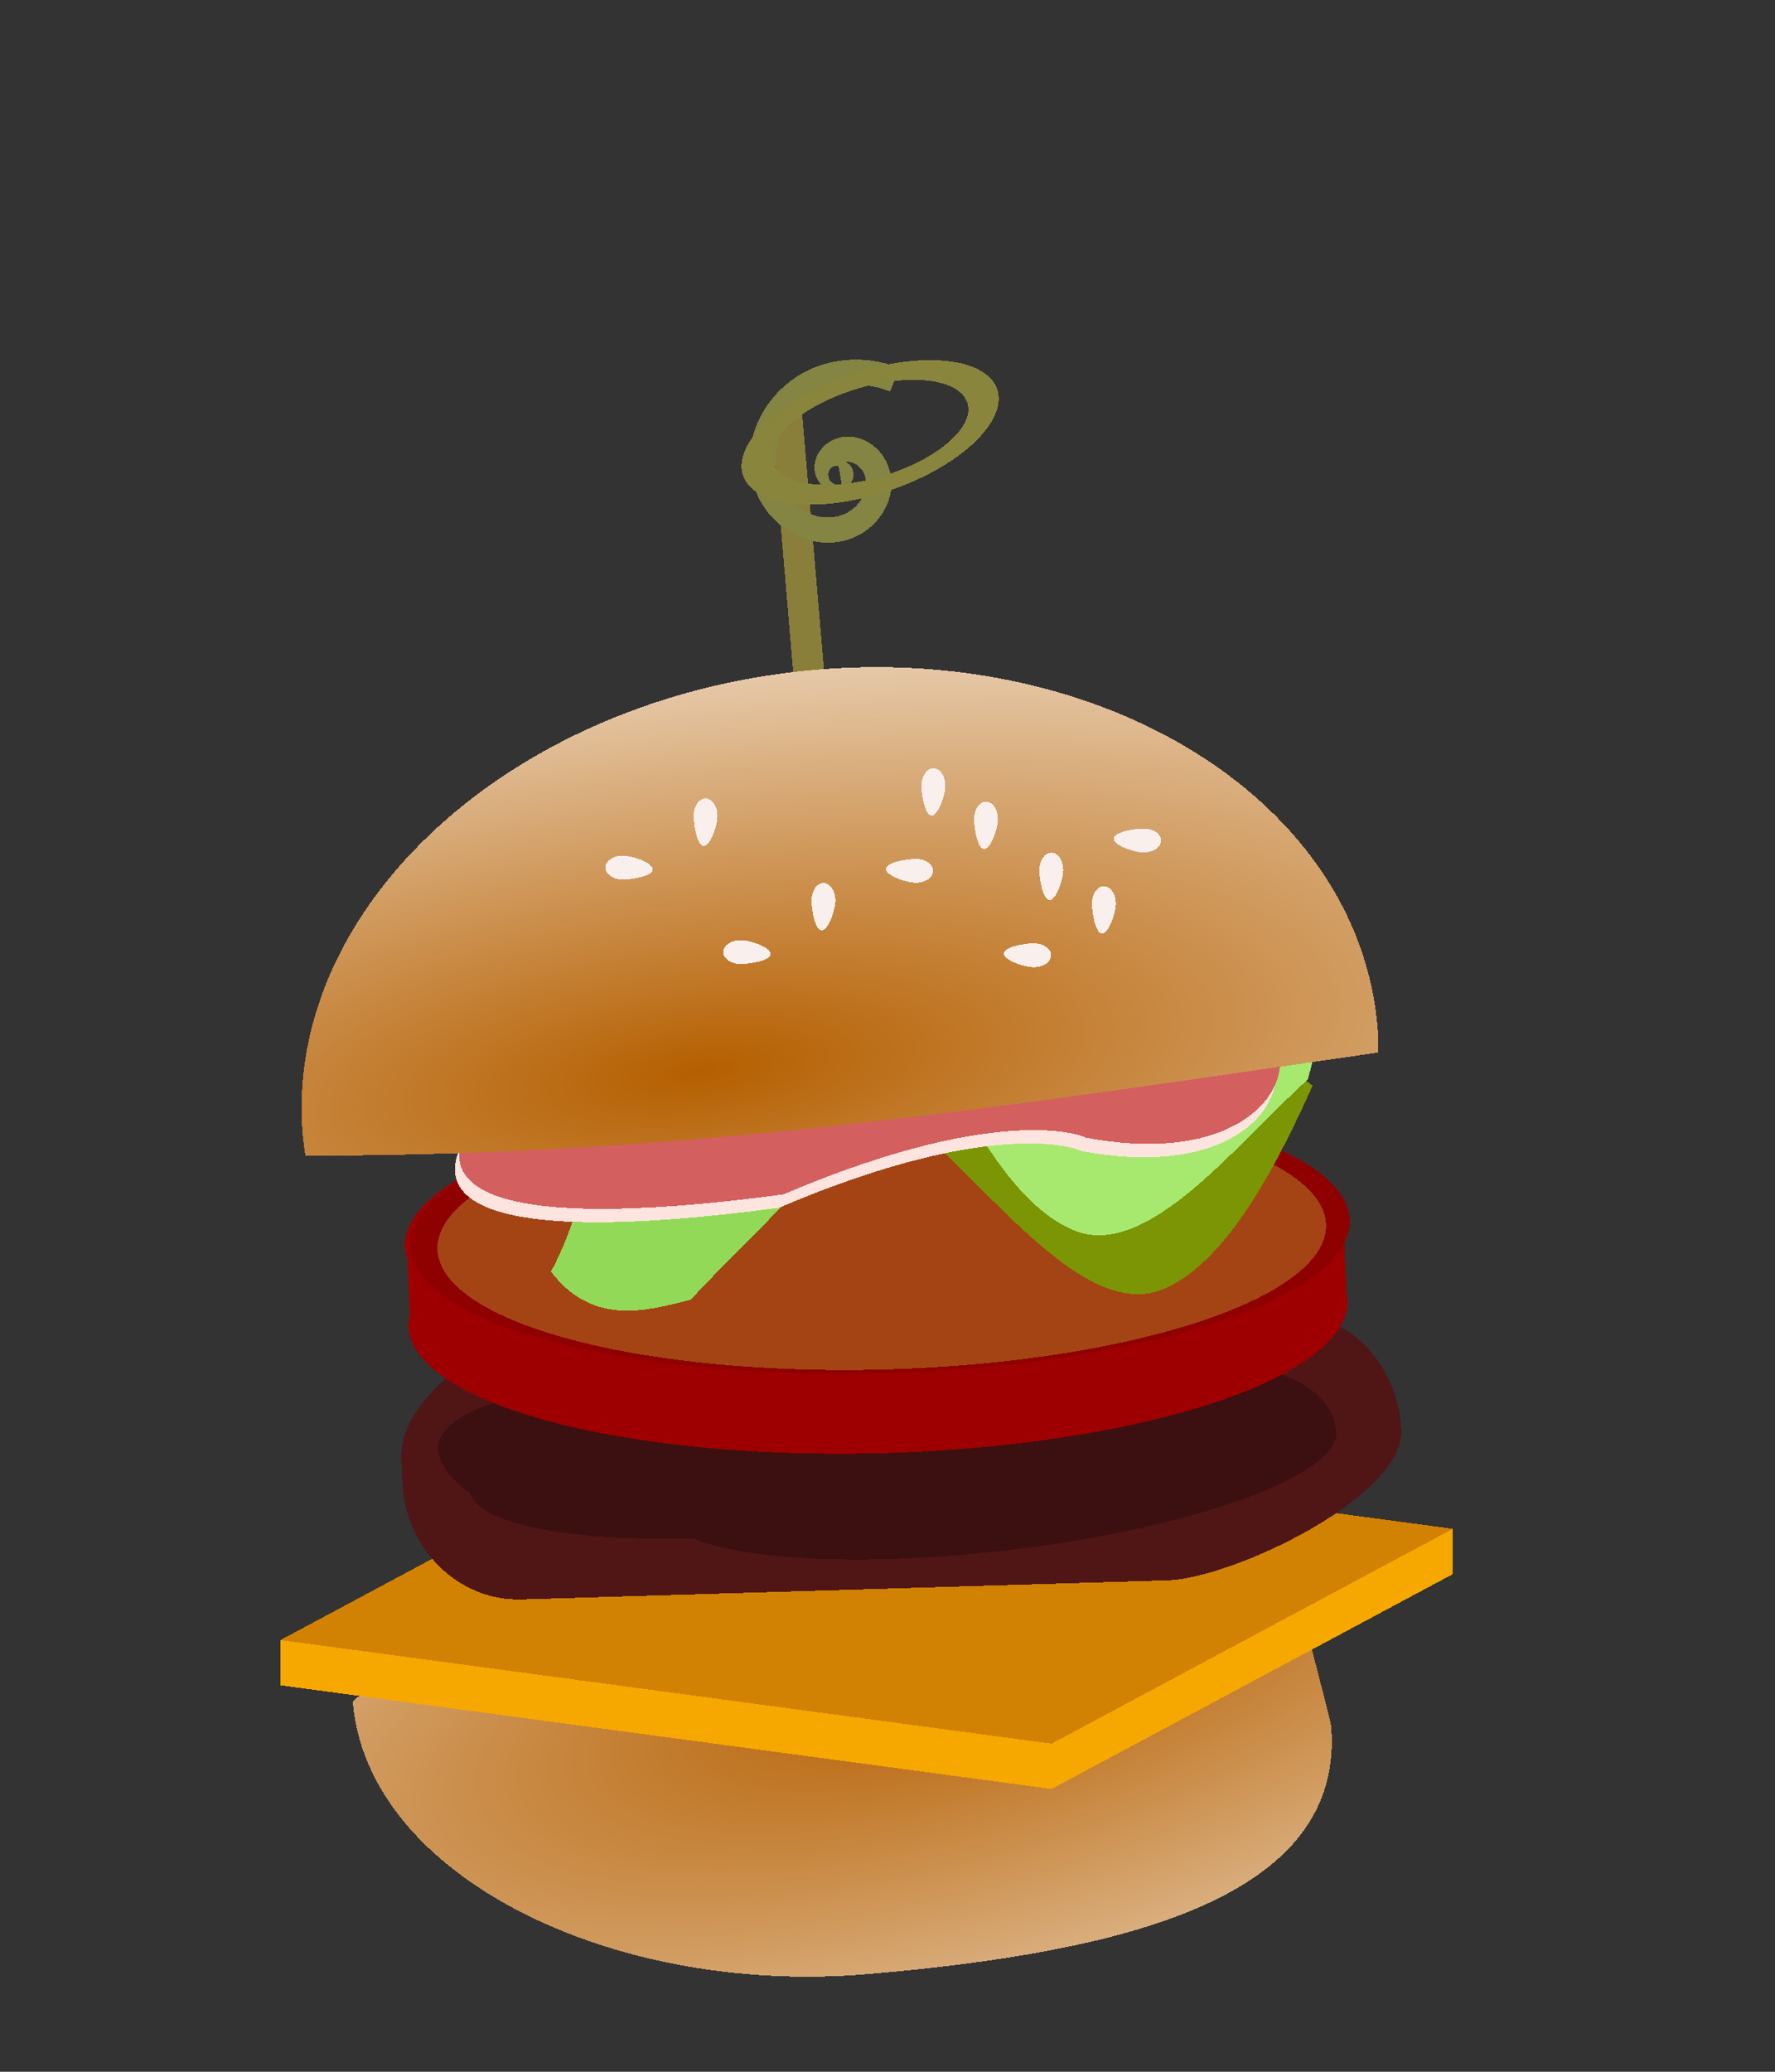<?xml version="1.0" encoding="UTF-8" standalone="no"?>
<!-- Created with Inkscape (http://www.inkscape.org/) -->

<svg
   xmlns:dc="http://purl.org/dc/elements/1.1/"
   xmlns:cc="http://creativecommons.org/ns#"
   xmlns:rdf="http://www.w3.org/1999/02/22-rdf-syntax-ns#"
   xmlns:svg="http://www.w3.org/2000/svg"
   xmlns="http://www.w3.org/2000/svg"
   xmlns:xlink="http://www.w3.org/1999/xlink"
   xmlns:sodipodi="http://sodipodi.sourceforge.net/DTD/sodipodi-0.dtd"
   xmlns:inkscape="http://www.inkscape.org/namespaces/inkscape"
   width="120mm"
   height="140mm"
   viewBox="0 0 120 140"
   version="1.1"
   id="svg5175"
   inkscape:version="0.92.3 (2405546, 2018-03-11)"
   sodipodi:docname="hamburger_slider.svg">
  <rect x="0" y="0" width="120" height="140" fill="#333333" stroke="none"/>
  <defs
     id="defs5169">
    <radialGradient
       inkscape:collect="always"
       xlink:href="#linearGradient4936"
       id="radialGradient4954"
       gradientUnits="userSpaceOnUse"
       gradientTransform="matrix(-3.11,0.885,-0.356,-1.081,3242.665,-339.65)"
       cx="672.21"
       cy="90.456"
       fx="672.21"
       fy="90.456"
       r="63.842" />
    <linearGradient
       inkscape:collect="always"
       id="linearGradient4936">
      <stop
         style="stop-color:#b55f00;stop-opacity:1;"
         offset="0"
         id="stop4932" />
      <stop
         style="stop-color:#ffffff;stop-opacity:1"
         offset="1"
         id="stop4934" />
    </linearGradient>
    <radialGradient
       inkscape:collect="always"
       xlink:href="#linearGradient4936"
       id="radialGradient4942"
       gradientUnits="userSpaceOnUse"
       gradientTransform="matrix(3.287,-0.381,0.126,1.087,-1132.224,244.464)"
       cx="672.21"
       cy="90.456"
       fx="672.21"
       fy="90.456"
       r="63.842" />
  </defs>
  <sodipodi:namedview
     id="base"
     pagecolor="#ffffff"
     bordercolor="#666666"
     borderopacity="1.0"
     inkscape:pageopacity="0.0"
     inkscape:pageshadow="2"
     inkscape:zoom="0.98994949"
     inkscape:cx="140.42296"
     inkscape:cy="305.06082"
     inkscape:document-units="px"
     inkscape:current-layer="layer1"
     showgrid="false"
     width="100mm"
     inkscape:window-width="1646"
     inkscape:window-height="1011"
     inkscape:window-x="448"
     inkscape:window-y="103"
     inkscape:window-maximized="0" />
  <g
     inkscape:label="Layer 1"
     inkscape:groupmode="layer"
     id="layer1"
     transform="translate(0,-157)">
    <g
       transform="matrix(0.57,0,0,0.57,-573.19,179.954)"
       style="display:inline;shape-rendering:crispEdges"
       id="g5090">
      <path
         sodipodi:nodetypes="cscsc"
         inkscape:connector-curvature="0"
         id="path4926"
         d="m 1153.081,164.154 c -4.094,9.408 -10.932,12.476 -33.444,14.109 -22.785,1.653 -58.034,-6.077 -57.093,-13.594 1.122,-5.084 20.271,-2.402 44.493,-2.402 24.222,0 47.166,-3.198 46.044,1.887 z"
         style="opacity:1;vector-effect:none;fill:#aa7b36;fill-opacity:1;fill-rule:evenodd;stroke:none;stroke-width:7.114;stroke-linecap:round;stroke-linejoin:miter;stroke-miterlimit:4;stroke-dasharray:none;stroke-dashoffset:0;stroke-opacity:1;shape-rendering:crispEdges" />
      <path
         style="opacity:1;vector-effect:none;fill:url(#radialGradient4954);fill-opacity:1;fill-rule:evenodd;stroke:none;stroke-width:37.474;stroke-linecap:round;stroke-linejoin:miter;stroke-miterlimit:4;stroke-dasharray:none;stroke-dashoffset:0;stroke-opacity:1"
         d="m 1108.494,193.771 c 30.264,-2.589 56.757,-8.919 54.976,-29.489 -0.068,-0.697 -3.566,-13.834 -3.692,-14.525 -40.879,-0.04 -74.709,4.939 -109.334,9.353 -0.02,0.703 -3.035,1.787 -2.997,2.487 1.781,20.57 30.782,34.763 61.046,32.174 z"
         id="path4952"
         inkscape:connector-curvature="0"
         sodipodi:nodetypes="ccccccc" />
      <g
         transform="matrix(-1,0,0,1,1595.622,41.917)"
         id="g4842">
        <path
           style="fill:#f6a800;fill-opacity:1;stroke:none;stroke-width:0.265px;stroke-linecap:butt;stroke-linejoin:miter;stroke-opacity:1"
           d="m 417.7,99.059 v 5.367 l 47.601,25.474 91.459,-12.288 v -5.367 z"
           id="path4838"
           inkscape:connector-curvature="0"
           sodipodi:nodetypes="cccccc" />
        <path
           style="opacity:1;vector-effect:none;fill:#d28203;fill-opacity:1;fill-rule:nonzero;stroke:none;stroke-width:0.75;stroke-linecap:round;stroke-linejoin:round;stroke-miterlimit:4;stroke-dasharray:none;stroke-dashoffset:0;stroke-opacity:1"
           d="m 509.158,86.771 47.601,25.474 -91.459,12.288 -47.601,-25.474 z"
           id="rect19467"
           inkscape:connector-curvature="0" />
      </g>
      <path
         sodipodi:nodetypes="csccssccc"
         inkscape:connector-curvature="0"
         id="rect4888"
         d="m 1066.272,117.76 91.345,-2.531 c 7.551,-0.209 13.874,6.054 14.179,14.042 v 0 c 0.305,7.989 -20.124,17.589 -27.674,17.812 l -76.645,2.264 c -7.55,0.223 -13.874,-6.054 -14.179,-14.042 l -0.105,-2.747 c -0.305,-7.989 13.079,-14.798 13.079,-14.798 z"
         style="opacity:1;vector-effect:none;fill:#501616;fill-opacity:1;fill-rule:nonzero;stroke:none;stroke-width:0.622;stroke-linecap:round;stroke-linejoin:round;stroke-miterlimit:4;stroke-dasharray:none;stroke-dashoffset:0;stroke-opacity:1" />
      <path
         style="opacity:0.5;vector-effect:none;fill:#280b0b;fill-opacity:1;fill-rule:evenodd;stroke:none;stroke-width:4.267;stroke-linecap:round;stroke-linejoin:miter;stroke-miterlimit:4;stroke-dasharray:none;stroke-dashoffset:0;stroke-opacity:1"
         d="m 1127.224,143.257 c -16.783,2.184 -32.571,1.717 -39.485,-1.168 -14.816,0.393 -25.139,-1.672 -26.37,-5.274 -9.188,-7.058 -3.485,-13.694 36.755,-14.346 30.731,6.72 40.265,0.86 39.484,1.168 16.803,-5.067 25.778,0.17 26.37,5.274 1.706,5.055 -14.75,11.478 -36.755,14.347 z"
         id="path5052"
         inkscape:connector-curvature="0"
         sodipodi:nodetypes="ccccccc" />
      <g
         id="g4897"
         transform="translate(694.041,130.028)">
        <path
           inkscape:connector-curvature="0"
           id="path4891"
           d="m 414.546,-40.634 a 16.61,55.719 88.453 0 0 -54.964,18.185 16.61,55.719 88.453 0 0 0.293,1.393 l 0.293,6.639 a 16.61,55.719 88.453 0 0 -0.171,1.383 16.61,55.719 88.453 0 0 56.428,15.007 16.61,55.719 88.453 0 0 54.963,-18.185 16.61,55.719 88.453 0 0 -0.126,-0.771 l -0.357,-8.093 a 16.61,55.719 88.453 0 0 0.068,-0.55 16.61,55.719 88.453 0 0 -56.428,-15.007 z"
           style="opacity:1;vector-effect:none;fill:#9e0001;fill-opacity:1;fill-rule:evenodd;stroke:none;stroke-width:14.234;stroke-linecap:round;stroke-linejoin:miter;stroke-miterlimit:4;stroke-dasharray:none;stroke-dashoffset:0;stroke-opacity:1" />
        <ellipse
           transform="matrix(1,-0.029,0.044,0.999,0,0)"
           style="opacity:1;vector-effect:none;fill:#8f0001;fill-opacity:1;fill-rule:evenodd;stroke:none;stroke-width:14.235;stroke-linecap:round;stroke-linejoin:miter;stroke-miterlimit:4;stroke-dasharray:none;stroke-dashoffset:0;stroke-opacity:1"
           id="ellipse4893"
           cx="416.457"
           cy="-12.036"
           rx="55.718"
           ry="16.612" />
        <ellipse
           transform="matrix(1,-0.029,0.044,0.999,0,0)"
           ry="15.711"
           rx="52.695"
           cy="-11.58"
           cx="416.646"
           id="ellipse4895"
           style="opacity:1;vector-effect:none;fill:#a44414;fill-opacity:1;fill-rule:evenodd;stroke:none;stroke-width:13.463;stroke-linecap:round;stroke-linejoin:miter;stroke-miterlimit:4;stroke-dasharray:none;stroke-dashoffset:0;stroke-opacity:1" />
      </g>
      <path
         sodipodi:nodetypes="csccc"
         inkscape:connector-curvature="0"
         id="path19528"
         d="m 1081.318,68.281 c 13.241,5.942 21.429,11.438 24.096,17.656 3.74,8.72 -10.168,19.287 -17.853,27.86 -5.325,1.389 -11.704,3.142 -16.613,-3.31 8.842,-16.655 1.38,-31.011 10.37,-42.206 z"
         style="opacity:1;vector-effect:none;fill:#92d958;fill-opacity:1;fill-rule:evenodd;stroke:none;stroke-width:30.472;stroke-linecap:round;stroke-linejoin:miter;stroke-miterlimit:4;stroke-dasharray:none;stroke-dashoffset:0;stroke-opacity:1" />
      <path
         style="opacity:1;vector-effect:none;fill:#7b9504;fill-opacity:1;fill-rule:evenodd;stroke:none;stroke-width:30.472;stroke-linecap:round;stroke-linejoin:miter;stroke-miterlimit:4;stroke-dasharray:none;stroke-dashoffset:0;stroke-opacity:1"
         d="m 1161.284,88.443 c -5.942,13.241 -11.438,21.429 -17.656,24.096 -8.72,3.74 -19.287,-10.168 -27.86,-17.853 -1.389,-5.325 -3.142,-11.705 3.31,-16.613 16.655,8.843 31.011,1.38 42.206,10.37 z"
         id="path4924"
         inkscape:connector-curvature="0"
         sodipodi:nodetypes="csccc" />
      <path
         sodipodi:nodetypes="csccc"
         inkscape:connector-curvature="0"
         id="path4930"
         d="m 1115.209,81.451 c 5.941,13.241 11.438,21.429 17.656,24.096 8.72,3.74 19.287,-10.168 27.86,-17.853 1.389,-5.325 3.142,-11.705 -3.309,-16.613 -16.655,8.843 -31.011,1.38 -42.206,10.37 z"
         style="opacity:1;vector-effect:none;fill:#a7e96f;fill-opacity:1;fill-rule:evenodd;stroke:none;stroke-width:30.472;stroke-linecap:round;stroke-linejoin:miter;stroke-miterlimit:4;stroke-dasharray:none;stroke-dashoffset:0;stroke-opacity:1" />
      <g
         transform="translate(393.095,24.19)"
         id="g4971">
        <rect
           style="opacity:1;vector-effect:none;fill:#897f3b;fill-opacity:1;fill-rule:nonzero;stroke:none;stroke-width:0.453;stroke-linecap:round;stroke-linejoin:round;stroke-miterlimit:4;stroke-dasharray:none;stroke-dashoffset:0;stroke-opacity:1"
           id="rect4962"
           width="3.667"
           height="34.806"
           x="703.344"
           y="73.709"
           ry="0"
           transform="matrix(0.992,-0.126,0.085,0.996,0,0)" />
        <path
           sodipodi:type="spiral"
           style="fill:none;fill-rule:evenodd;stroke:#848443;stroke-width:3;stroke-opacity:1"
           id="path4964"
           sodipodi:cx="714.43622"
           sodipodi:cy="-6.9882908"
           sodipodi:expansion="1.79"
           sodipodi:revolution="1.86"
           sodipodi:radius="12.873405"
           sodipodi:argument="-7.0589218"
           sodipodi:t0="1.0408341e-017"
           d="m 714.436,-6.988 c 0.119,-0.117 0.245,0.188 0.248,0.253 0.031,0.561 -0.709,0.723 -1.123,0.605 -1.12,-0.319 -1.325,-1.742 -0.899,-2.667 0.835,-1.81 3.213,-2.064 4.8,-1.16 2.637,1.501 2.936,5.088 1.399,7.48 -2.311,3.598 -7.345,3.939 -10.679,1.622 -4.689,-3.259 -5.067,-9.967 -1.829,-14.374 1.694,-2.306 4.221,-3.918 6.995,-4.587"
           transform="rotate(35.226,715.397,-11.307)" />
        <ellipse
           style="opacity:1;vector-effect:none;fill:none;fill-opacity:1;fill-rule:evenodd;stroke:#89853d;stroke-width:3.042;stroke-linecap:round;stroke-linejoin:miter;stroke-miterlimit:4;stroke-dasharray:none;stroke-dashoffset:0;stroke-opacity:1"
           id="path4966"
           cx="704.765"
           cy="-17.144"
           rx="11.973"
           ry="9.606"
           transform="matrix(1,0,-0.638,0.77,0,0)" />
      </g>
      <path
         style="opacity:1;vector-effect:none;fill:#fde4de;fill-opacity:1;fill-rule:evenodd;stroke:none;stroke-width:4.258;stroke-linecap:round;stroke-linejoin:miter;stroke-miterlimit:4;stroke-dasharray:none;stroke-dashoffset:0;stroke-opacity:1"
         d="m 1121.086,76.646 c -15.638,0.004 -29.938,2.703 -35.762,6.749 -13.555,1.644 -22.617,5.289 -23.148,9.31 -7.212,8.823 -0.934,15.121 35.812,10.212 26.883,-11.463 36.522,-6.529 35.761,-6.749 16.129,3.074 23.444,-3.773 23.149,-9.31 0.727,-5.64 -15.307,-10.212 -35.812,-10.212 z"
         id="path5048"
         inkscape:connector-curvature="0"
         sodipodi:nodetypes="ccccccc" />
      <path
         sodipodi:nodetypes="ccccccc"
         inkscape:connector-curvature="0"
         id="path5050"
         d="m 1121.616,75.058 c -15.638,0.004 -29.938,2.703 -35.762,6.749 -13.555,1.644 -22.617,5.289 -23.148,9.31 -7.212,8.823 -0.934,15.121 35.812,10.212 26.883,-11.463 36.522,-6.529 35.761,-6.749 16.129,3.074 23.444,-3.773 23.149,-9.31 0.727,-5.64 -15.307,-10.212 -35.812,-10.212 z"
         style="opacity:1;vector-effect:none;fill:#d35f5f;fill-opacity:1;fill-rule:evenodd;stroke:none;stroke-width:4.258;stroke-linecap:round;stroke-linejoin:miter;stroke-miterlimit:4;stroke-dasharray:none;stroke-dashoffset:0;stroke-opacity:1" />
      <path
         sodipodi:nodetypes="ccccccc"
         inkscape:connector-curvature="0"
         id="path19750"
         d="m 1101.488,39.21 c -35.216,3.384 -62.085,27.923 -60.013,54.809 0.079,0.911 0.191,1.818 0.337,2.721 47.567,0.053 86.933,-6.456 127.223,-12.225 0.023,-0.919 0.013,-1.836 -0.032,-2.75 -2.072,-26.886 -32.3,-45.938 -67.516,-42.554 z"
         style="opacity:1;vector-effect:none;fill:url(#radialGradient4942);fill-opacity:1;fill-rule:evenodd;stroke:none;stroke-width:46.216;stroke-linecap:round;stroke-linejoin:miter;stroke-miterlimit:4;stroke-dasharray:none;stroke-dashoffset:0;stroke-opacity:1" />
      <path
         sodipodi:nodetypes="scscs"
         inkscape:connector-curvature="0"
         id="ellipse4899"
         d="m 1089.068,60.012 c -0.781,0 -1.202,-2.411 -1.202,-3.553 0,-1.142 0.633,-2.068 1.414,-2.068 0.781,0 1.414,0.926 1.414,2.068 0,1.142 -0.845,3.553 -1.626,3.553 z"
         style="opacity:1;vector-effect:none;fill:#f9f0ed;fill-opacity:1;fill-rule:evenodd;stroke:none;stroke-width:0.374;stroke-linecap:round;stroke-linejoin:miter;stroke-miterlimit:4;stroke-dasharray:none;stroke-dashoffset:0;stroke-opacity:1" />
      <path
         style="opacity:1;vector-effect:none;fill:#f9f0ed;fill-opacity:1;fill-rule:evenodd;stroke:none;stroke-width:0.374;stroke-linecap:round;stroke-linejoin:miter;stroke-miterlimit:4;stroke-dasharray:none;stroke-dashoffset:0;stroke-opacity:1"
         d="m 1083.018,62.8 c 0,0.781 -2.411,1.202 -3.553,1.202 -1.142,10e-7 -2.068,-0.633 -2.068,-1.414 0,-0.781 0.926,-1.414 2.068,-1.414 1.142,-10e-7 3.553,0.845 3.553,1.626 z"
         id="path4902"
         inkscape:connector-curvature="0"
         sodipodi:nodetypes="scscs" />
      <path
         style="opacity:1;vector-effect:none;fill:#f9f0ed;fill-opacity:1;fill-rule:evenodd;stroke:none;stroke-width:0.374;stroke-linecap:round;stroke-linejoin:miter;stroke-miterlimit:4;stroke-dasharray:none;stroke-dashoffset:0;stroke-opacity:1"
         d="m 1122.33,60.39 c -0.781,0 -1.202,-2.411 -1.202,-3.553 0,-1.142 0.633,-2.068 1.414,-2.068 0.781,0 1.414,0.926 1.414,2.068 0,1.142 -0.845,3.553 -1.626,3.553 z"
         id="path4904"
         inkscape:connector-curvature="0"
         sodipodi:nodetypes="scscs" />
      <path
         sodipodi:nodetypes="scscs"
         inkscape:connector-curvature="0"
         id="path4906"
         d="m 1110.66,62.754 c 0,-0.781 2.411,-1.202 3.553,-1.202 1.142,0 2.068,0.633 2.068,1.414 0,0.781 -0.926,1.414 -2.068,1.414 -1.142,0 -3.553,-0.845 -3.553,-1.626 z"
         style="opacity:1;vector-effect:none;fill:#f9f0ed;fill-opacity:1;fill-rule:evenodd;stroke:none;stroke-width:0.374;stroke-linecap:round;stroke-linejoin:miter;stroke-miterlimit:4;stroke-dasharray:none;stroke-dashoffset:0;stroke-opacity:1" />
      <path
         style="opacity:1;vector-effect:none;fill:#f9f0ed;fill-opacity:1;fill-rule:evenodd;stroke:none;stroke-width:0.374;stroke-linecap:round;stroke-linejoin:miter;stroke-miterlimit:4;stroke-dasharray:none;stroke-dashoffset:0;stroke-opacity:1"
         d="m 1103.053,70.029 c -0.781,0 -1.202,-2.411 -1.202,-3.553 0,-1.142 0.633,-2.068 1.414,-2.068 0.781,0 1.414,0.926 1.414,2.068 0,1.142 -0.845,3.553 -1.626,3.553 z"
         id="path4908"
         inkscape:connector-curvature="0"
         sodipodi:nodetypes="scscs" />
      <path
         sodipodi:nodetypes="scscs"
         inkscape:connector-curvature="0"
         id="path4910"
         d="m 1097.004,72.817 c 0,0.781 -2.411,1.202 -3.553,1.202 -1.142,10e-7 -2.068,-0.633 -2.068,-1.414 0,-0.781 0.926,-1.414 2.068,-1.414 1.142,-10e-7 3.553,0.845 3.553,1.626 z"
         style="opacity:1;vector-effect:none;fill:#f9f0ed;fill-opacity:1;fill-rule:evenodd;stroke:none;stroke-width:0.374;stroke-linecap:round;stroke-linejoin:miter;stroke-miterlimit:4;stroke-dasharray:none;stroke-dashoffset:0;stroke-opacity:1" />
      <path
         sodipodi:nodetypes="scscs"
         inkscape:connector-curvature="0"
         id="path4912"
         d="m 1136.315,70.407 c -0.781,0 -1.202,-2.411 -1.202,-3.553 0,-1.142 0.633,-2.068 1.414,-2.068 0.781,0 1.414,0.926 1.414,2.068 0,1.142 -0.845,3.553 -1.626,3.553 z"
         style="opacity:1;vector-effect:none;fill:#f9f0ed;fill-opacity:1;fill-rule:evenodd;stroke:none;stroke-width:0.374;stroke-linecap:round;stroke-linejoin:miter;stroke-miterlimit:4;stroke-dasharray:none;stroke-dashoffset:0;stroke-opacity:1" />
      <path
         style="opacity:1;vector-effect:none;fill:#f9f0ed;fill-opacity:1;fill-rule:evenodd;stroke:none;stroke-width:0.374;stroke-linecap:round;stroke-linejoin:miter;stroke-miterlimit:4;stroke-dasharray:none;stroke-dashoffset:0;stroke-opacity:1"
         d="m 1124.645,72.77 c 0,-0.781 2.411,-1.202 3.553,-1.202 1.142,0 2.068,0.633 2.068,1.414 0,0.781 -0.926,1.414 -2.068,1.414 -1.142,0 -3.553,-0.845 -3.553,-1.626 z"
         id="path4914"
         inkscape:connector-curvature="0"
         sodipodi:nodetypes="scscs" />
      <path
         sodipodi:nodetypes="scscs"
         inkscape:connector-curvature="0"
         id="path4916"
         d="m 1103.053,70.029 c -0.781,0 -1.202,-2.411 -1.202,-3.553 0,-1.142 0.633,-2.068 1.414,-2.068 0.781,0 1.414,0.926 1.414,2.068 0,1.142 -0.845,3.553 -1.626,3.553 z"
         style="opacity:1;vector-effect:none;fill:#f9f0ed;fill-opacity:1;fill-rule:evenodd;stroke:none;stroke-width:0.374;stroke-linecap:round;stroke-linejoin:miter;stroke-miterlimit:4;stroke-dasharray:none;stroke-dashoffset:0;stroke-opacity:1" />
      <path
         style="opacity:1;vector-effect:none;fill:#f9f0ed;fill-opacity:1;fill-rule:evenodd;stroke:none;stroke-width:0.374;stroke-linecap:round;stroke-linejoin:miter;stroke-miterlimit:4;stroke-dasharray:none;stroke-dashoffset:0;stroke-opacity:1"
         d="m 1097.004,72.817 c 0,0.781 -2.411,1.202 -3.553,1.202 -1.142,10e-7 -2.068,-0.633 -2.068,-1.414 0,-0.781 0.926,-1.414 2.068,-1.414 1.142,-10e-7 3.553,0.845 3.553,1.626 z"
         id="path4918"
         inkscape:connector-curvature="0"
         sodipodi:nodetypes="scscs" />
      <path
         style="opacity:1;vector-effect:none;fill:#f9f0ed;fill-opacity:1;fill-rule:evenodd;stroke:none;stroke-width:0.374;stroke-linecap:round;stroke-linejoin:miter;stroke-miterlimit:4;stroke-dasharray:none;stroke-dashoffset:0;stroke-opacity:1"
         d="m 1136.315,70.407 c -0.781,0 -1.202,-2.411 -1.202,-3.553 0,-1.142 0.633,-2.068 1.414,-2.068 0.781,0 1.414,0.926 1.414,2.068 0,1.142 -0.845,3.553 -1.626,3.553 z"
         id="path4920"
         inkscape:connector-curvature="0"
         sodipodi:nodetypes="scscs" />
      <path
         sodipodi:nodetypes="scscs"
         inkscape:connector-curvature="0"
         id="path4922"
         d="m 1124.645,72.77 c 0,-0.781 2.411,-1.202 3.553,-1.202 1.142,0 2.068,0.633 2.068,1.414 0,0.781 -0.926,1.414 -2.068,1.414 -1.142,0 -3.553,-0.845 -3.553,-1.626 z"
         style="opacity:1;vector-effect:none;fill:#f9f0ed;fill-opacity:1;fill-rule:evenodd;stroke:none;stroke-width:0.374;stroke-linecap:round;stroke-linejoin:miter;stroke-miterlimit:4;stroke-dasharray:none;stroke-dashoffset:0;stroke-opacity:1" />
      <path
         style="opacity:1;vector-effect:none;fill:#f9f0ed;fill-opacity:1;fill-rule:evenodd;stroke:none;stroke-width:0.374;stroke-linecap:round;stroke-linejoin:miter;stroke-miterlimit:4;stroke-dasharray:none;stroke-dashoffset:0;stroke-opacity:1"
         d="m 1116.093,56.422 c -0.781,0 -1.202,-2.411 -1.202,-3.553 0,-1.142 0.633,-2.068 1.414,-2.068 0.781,0 1.414,0.926 1.414,2.068 0,1.142 -0.845,3.553 -1.626,3.553 z"
         id="path4956"
         inkscape:connector-curvature="0"
         sodipodi:nodetypes="scscs" />
      <path
         style="opacity:1;vector-effect:none;fill:#f9f0ed;fill-opacity:1;fill-rule:evenodd;stroke:none;stroke-width:0.374;stroke-linecap:round;stroke-linejoin:miter;stroke-miterlimit:4;stroke-dasharray:none;stroke-dashoffset:0;stroke-opacity:1"
         d="m 1137.685,59.163 c 0,-0.781 2.411,-1.202 3.553,-1.202 1.142,0 2.068,0.633 2.068,1.414 0,0.781 -0.926,1.414 -2.068,1.414 -1.142,0 -3.553,-0.845 -3.553,-1.626 z"
         id="path4958"
         inkscape:connector-curvature="0"
         sodipodi:nodetypes="scscs" />
      <path
         style="opacity:1;vector-effect:none;fill:#f9f0ed;fill-opacity:1;fill-rule:evenodd;stroke:none;stroke-width:0.374;stroke-linecap:round;stroke-linejoin:miter;stroke-miterlimit:4;stroke-dasharray:none;stroke-dashoffset:0;stroke-opacity:1"
         d="m 1130.078,66.438 c -0.781,0 -1.202,-2.411 -1.202,-3.553 0,-1.142 0.633,-2.068 1.414,-2.068 0.781,0 1.414,0.926 1.414,2.068 0,1.142 -0.845,3.553 -1.626,3.553 z"
         id="path4960"
         inkscape:connector-curvature="0"
         sodipodi:nodetypes="scscs" />
    </g>
  </g>
</svg>
